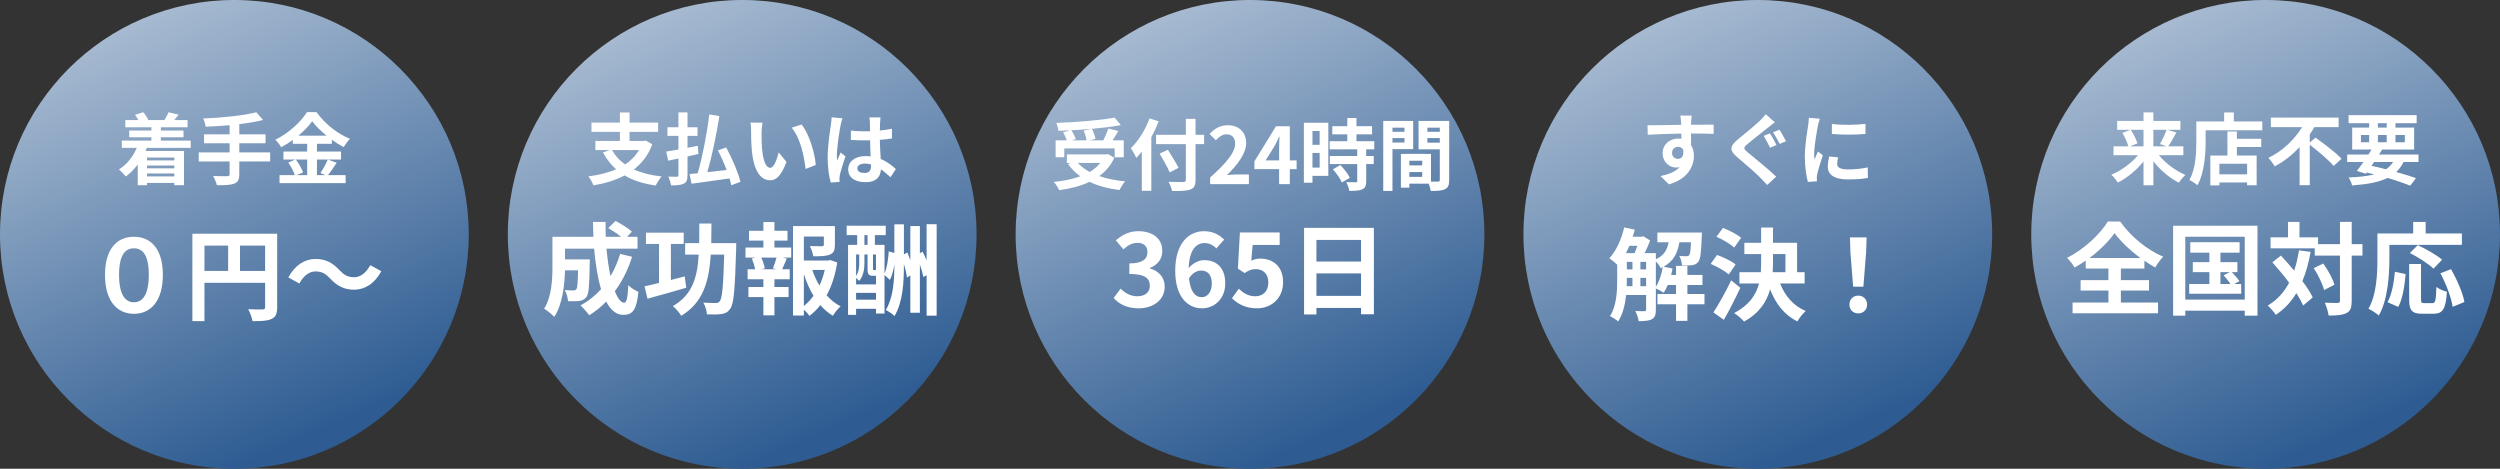 <svg width="448" height="84" viewBox="0 0 448 84" fill="none" xmlns="http://www.w3.org/2000/svg">
<rect x="0" y="0" width="448" height="84" fill="#333333" stroke="none"/>
<path d="M84 42C84 65.196 65.196 84 42 84C18.804 84 0 65.196 0 42C0 18.804 18.804 0 42 0C65.196 0 84 18.804 84 42Z" fill="url(#paint0_linear_2007_1042)"/>
<path d="M24 56.234C20.886 56.234 18.816 53.822 18.816 49.25C18.816 44.714 20.886 42.428 24 42.428C27.114 42.428 29.184 44.714 29.184 49.25C29.184 53.822 27.114 56.234 24 56.234ZM24 54.164C25.458 54.164 26.664 52.976 26.664 49.25C26.664 45.524 25.458 44.498 24 44.498C22.542 44.498 21.336 45.524 21.336 49.25C21.336 52.976 22.542 54.164 24 54.164ZM43.008 48.548H47.508V44.012H43.008V48.548ZM36.636 44.012V48.548H40.884V44.012H36.636ZM49.668 41.888V55.046C49.668 56.216 49.416 56.81 48.66 57.152C47.94 57.512 46.86 57.548 45.258 57.548C45.15 56.954 44.79 55.964 44.484 55.406C45.51 55.478 46.68 55.46 47.04 55.46C47.382 55.442 47.508 55.334 47.508 55.028V50.672H36.636V57.548H34.476V41.888H49.668ZM59.19 49.934C58.416 49.124 57.768 48.638 56.508 48.638C55.356 48.638 54.33 49.52 53.646 50.798L51.666 49.718C52.872 47.486 54.636 46.406 56.562 46.406C58.272 46.406 59.586 47.054 60.81 48.386C61.584 49.214 62.25 49.682 63.492 49.682C64.644 49.682 65.67 48.8 66.354 47.522L68.334 48.602C67.128 50.834 65.364 51.914 63.438 51.914C61.728 51.914 60.414 51.266 59.19 49.934Z" fill="white"/>
<path d="M31.234 28.234H26.348V28.738H31.234V28.234ZM26.348 31.608H31.234V31.09H26.348V31.608ZM31.234 30.166V29.662H26.348V30.166H31.234ZM34.174 26.498H26.306C26.236 26.694 26.166 26.876 26.082 27.058H32.97V33.19H31.234V32.784H26.348V33.19H24.682V29.48C24.052 30.32 23.324 31.048 22.554 31.622C22.288 31.286 21.672 30.656 21.308 30.376C22.694 29.508 23.828 28.108 24.514 26.498H21.826V25.196H27.132V24.594H23.156V23.39H27.132V22.802H22.456V21.514H24.794C24.626 21.192 24.416 20.856 24.192 20.576L25.662 20.114C26.026 20.52 26.404 21.08 26.558 21.486L26.488 21.514H29.568L29.47 21.486C29.736 21.08 30.058 20.506 30.198 20.114L32.018 20.548C31.738 20.912 31.472 21.234 31.234 21.514H33.614V22.802H28.826V23.39H32.886V24.594H28.826V25.196H34.174V26.498ZM48.412 27.31V28.934H42.882V31.216C42.882 32.21 42.63 32.644 41.972 32.91C41.3 33.162 40.292 33.204 38.864 33.19C38.766 32.714 38.444 31.986 38.178 31.538C39.214 31.58 40.39 31.58 40.698 31.58C41.02 31.566 41.146 31.468 41.146 31.188V28.934H35.616V27.31H41.146V25.672H36.568V24.076H41.146V22.438C39.69 22.564 38.22 22.648 36.848 22.704C36.806 22.27 36.596 21.598 36.428 21.234C39.802 21.094 43.638 20.716 45.934 20.114L47.138 21.5C45.892 21.822 44.422 22.06 42.882 22.242V24.076H47.586V25.672H42.882V27.31H48.412ZM55.048 28.584H53.018C53.55 29.298 54.096 30.25 54.306 30.894L53.158 31.384H55.048V28.584ZM53.466 24.314H58.52C57.484 23.474 56.56 22.564 55.944 21.724C55.342 22.564 54.474 23.474 53.466 24.314ZM58.744 28.584L60.34 29.172C59.808 29.942 59.262 30.796 58.772 31.384H61.936V32.812H50.092V31.384H52.822C52.612 30.754 52.15 29.816 51.66 29.13L52.934 28.584H50.792V27.156H55.048V25.77H52.472V25.084C51.814 25.56 51.1 26.008 50.386 26.386C50.176 25.994 49.714 25.392 49.35 25.042C51.73 23.88 53.97 21.78 55.006 20.1H56.728C58.24 22.214 60.494 23.978 62.706 24.874C62.286 25.294 61.908 25.854 61.6 26.372C60.9 26.008 60.172 25.546 59.472 25.042V25.77H56.798V27.156H61.11V28.584H56.798V31.384H58.324L57.414 31.006C57.876 30.348 58.436 29.326 58.744 28.584Z" fill="white"/>
<path d="M175 42C175 65.196 156.196 84 133 84C109.804 84 91 65.196 91 42C91 18.804 109.804 0 133 0C156.196 0 175 18.804 175 42Z" fill="url(#paint1_linear_2007_1042)"/>
<path d="M111.13 45.496L113.272 46.018C112.534 48.358 111.472 50.446 110.176 52.192C110.698 53.488 111.274 54.244 111.85 54.244C112.282 54.244 112.498 53.344 112.588 51.094C113.074 51.598 113.83 52.066 114.406 52.3C114.064 55.63 113.344 56.422 111.67 56.422C110.41 56.422 109.42 55.522 108.628 54.046C107.71 55 106.702 55.81 105.586 56.494C105.262 56.026 104.488 55.144 104.038 54.73C105.424 53.974 106.666 52.984 107.71 51.814C107.098 49.78 106.702 47.26 106.468 44.56H101.248V46.486H105.694C105.694 46.486 105.676 47.044 105.676 47.296C105.622 51.076 105.514 52.678 105.1 53.2C104.758 53.668 104.398 53.83 103.858 53.92C103.39 53.992 102.616 53.992 101.788 53.974C101.752 53.344 101.518 52.516 101.194 51.976C101.842 52.03 102.454 52.048 102.742 52.048C102.994 52.048 103.138 52.012 103.282 51.832C103.462 51.58 103.534 50.716 103.588 48.448H101.248C101.176 51.076 100.798 54.586 99.322 56.782C98.944 56.368 97.99 55.576 97.504 55.324C98.872 53.164 98.998 50.032 98.998 47.692V42.436H106.342C106.306 41.554 106.27 40.672 106.27 39.772H108.52C108.502 40.672 108.52 41.554 108.556 42.436H111.31C110.644 41.896 109.744 41.32 109.006 40.87L110.302 39.592C111.292 40.096 112.606 40.924 113.236 41.518L112.372 42.436H114.244V44.56H108.682C108.844 46.36 109.096 48.052 109.402 49.492C110.104 48.286 110.698 46.954 111.13 45.496ZM122.704 49.528L122.974 51.562C120.598 52.264 118.006 52.984 116.026 53.524L115.504 51.31C116.242 51.148 117.142 50.95 118.096 50.698V43.714H115.756V41.698H122.524V43.714H120.22V50.176C121.048 49.96 121.876 49.744 122.704 49.528ZM127.456 43.57H131.938C131.938 43.57 131.938 44.29 131.92 44.56C131.704 51.832 131.506 54.46 130.858 55.324C130.408 55.972 129.958 56.17 129.274 56.278C128.662 56.368 127.69 56.368 126.682 56.332C126.646 55.72 126.394 54.82 126.034 54.226C126.97 54.298 127.852 54.298 128.266 54.298C128.59 54.298 128.77 54.244 128.968 53.992C129.418 53.506 129.616 51.238 129.778 45.622H127.366C127.06 50.428 126.016 54.226 122.074 56.584C121.75 56.026 121.084 55.252 120.562 54.856C124.054 52.876 124.972 49.744 125.206 45.622H122.776V43.57H125.296C125.314 42.472 125.314 41.284 125.314 40.06H127.492C127.492 41.266 127.474 42.454 127.456 43.57ZM139.084 48.25L138.508 48.088C138.724 47.548 138.994 46.774 139.156 46.162H136.42C136.726 46.81 136.978 47.584 137.05 48.088L136.474 48.25H139.084ZM138.778 43.12V44.362H141.784V46.162H140.29L140.992 46.342C140.686 47.008 140.416 47.71 140.164 48.25H141.514V50.05H138.778V51.436H141.316V53.236H138.778V56.512H136.798V53.236H134.116V51.436H136.798V50.05H133.972V48.25H135.322C135.214 47.674 134.98 46.918 134.728 46.324L135.376 46.162H133.594V44.362H136.798V43.12H134.224V41.356H136.798V39.79H138.778V41.356H141.118V43.12H138.778ZM144.052 49.114V54.838C144.7 54.316 145.276 53.704 145.78 53.002C145.078 51.85 144.502 50.536 144.052 49.114ZM147.796 48.376H145.564C145.888 49.366 146.32 50.302 146.842 51.166C147.256 50.302 147.58 49.348 147.796 48.376ZM148.75 46.594L150.028 47.044C149.686 49.222 149.056 51.238 148.138 52.93C148.876 53.74 149.704 54.424 150.64 54.892C150.172 55.288 149.56 56.044 149.254 56.584C148.408 56.08 147.67 55.432 147.004 54.676C146.428 55.414 145.78 56.062 145.042 56.602C144.808 56.242 144.43 55.828 144.052 55.486V56.548H142.108V40.51H149.614V43.894C149.614 44.812 149.416 45.334 148.714 45.622C148.03 45.91 147.058 45.928 145.744 45.928C145.654 45.352 145.384 44.614 145.132 44.092C146.014 44.128 147.004 44.128 147.274 44.128C147.544 44.11 147.634 44.056 147.634 43.858V42.382H144.052V46.684H148.39L148.75 46.594ZM153.412 53.704H156.976V52.48H153.412V53.704ZM153.97 45.604H153.412V49.438C153.916 48.718 153.97 47.854 153.97 47.134V45.604ZM154.906 42.13V43.876H155.464V42.13H154.906ZM156.976 48.394V45.604H156.436V48.124C156.436 48.358 156.472 48.394 156.598 48.394H156.922H156.976ZM154.906 45.604V47.152C154.906 48.142 154.744 49.438 153.97 50.338C153.844 50.194 153.61 49.978 153.412 49.816V50.968H156.976V49.42H156.472C155.68 49.42 155.464 49.186 155.464 48.16V45.604H154.906ZM166.048 40.168L167.848 40.186V56.566H166.048V49.33L165.472 49.636C165.364 49.042 165.13 48.232 164.842 47.422V56.044H163.132V49.384L162.52 49.726C162.448 49.078 162.25 48.196 161.98 47.35C161.98 50.698 161.8 54.046 160.306 56.638C159.946 56.296 159.226 55.774 158.74 55.558C160.09 53.236 160.27 50.338 160.27 47.35V47.332C160.126 48.358 159.874 49.366 159.478 50.158L158.506 49.294V56.188H156.976V55.342H153.412V56.422H151.972V43.876H153.61V42.13H151.72V40.456H158.722V42.13H156.778V43.876H158.506V49.006C158.956 48.016 159.172 46.432 159.262 45.046L160.27 45.334V40.204H161.98V45.586L162.61 45.244C162.79 45.676 162.97 46.162 163.132 46.63V40.51H164.842V45.37L165.328 45.1C165.58 45.586 165.832 46.126 166.048 46.666V40.168Z" fill="white"/>
<path d="M114.492 26.89H109.676C110.236 27.912 111.02 28.766 112.028 29.466C113.05 28.794 113.89 27.954 114.492 26.89ZM115.724 25.196L116.886 25.854C116.186 27.772 115.038 29.242 113.596 30.362C114.982 30.992 116.634 31.412 118.566 31.622C118.216 32.014 117.74 32.756 117.502 33.246C115.276 32.924 113.428 32.336 111.93 31.44C110.292 32.308 108.388 32.868 106.344 33.218C106.19 32.77 105.756 31.986 105.434 31.608C107.268 31.37 108.962 30.964 110.404 30.334C109.466 29.508 108.696 28.5 108.052 27.31L109.284 26.89H106.694V25.252H111.09V23.628H105.994V21.976H111.09V20.156H112.812V21.976H117.936V23.628H112.812V25.252H115.43L115.724 25.196ZM125.16 27.59L123.2 28.038V31.384C123.2 32.238 123.032 32.644 122.542 32.91C122.052 33.162 121.31 33.218 120.246 33.218C120.19 32.784 119.98 32.098 119.77 31.65C120.4 31.678 121.086 31.678 121.282 31.678C121.492 31.664 121.576 31.594 121.576 31.37V28.402C120.918 28.542 120.302 28.682 119.742 28.794L119.392 27.156C120.008 27.072 120.75 26.932 121.576 26.792V24.342H119.602V22.802H121.576V20.142H123.2V22.802H124.992V24.342H123.2V26.484C123.816 26.358 124.432 26.246 125.048 26.12L125.16 27.59ZM132.692 32.588L131.04 33.204C130.97 32.84 130.858 32.42 130.732 31.972C128.31 32.336 125.776 32.658 123.928 32.924L123.564 31.188C123.998 31.146 124.488 31.104 125.034 31.048C125.86 28.136 126.714 23.894 127.092 20.506L128.912 20.8C128.394 24.16 127.568 28.024 126.756 30.852C127.862 30.74 129.038 30.6 130.214 30.46C129.766 29.27 129.206 28.024 128.66 26.946L130.13 26.428C131.194 28.388 132.3 30.922 132.692 32.588ZM136.64 21.99C136.542 22.494 136.472 23.306 136.472 23.698C136.458 24.608 136.472 25.658 136.556 26.666C136.752 28.682 137.172 30.068 138.054 30.068C138.712 30.068 139.272 28.43 139.538 27.31L140.938 29.018C140.014 31.454 139.132 32.308 138.012 32.308C136.472 32.308 135.142 30.922 134.75 27.17C134.61 25.882 134.596 24.244 134.596 23.39C134.596 22.998 134.568 22.396 134.484 21.962L136.64 21.99ZM143.64 22.312C144.97 23.922 146.034 27.422 146.188 29.564L144.354 30.278C144.13 28.024 143.388 24.622 141.862 22.886L143.64 22.312ZM153.636 30.18C153.636 30.754 154.196 30.992 154.938 30.992C155.792 30.992 156.086 30.544 156.086 29.718C156.086 29.648 156.086 29.564 156.086 29.466C155.722 29.368 155.344 29.312 154.966 29.312C154.168 29.312 153.636 29.648 153.636 30.18ZM157.794 21.038C157.752 21.304 157.724 21.64 157.71 21.948C157.696 22.256 157.682 22.774 157.668 23.39C158.438 23.32 159.166 23.208 159.838 23.068V24.818C159.166 24.916 158.438 25 157.668 25.056C157.696 26.414 157.766 27.534 157.822 28.486C158.984 28.962 159.866 29.676 160.538 30.292L159.572 31.762C158.984 31.216 158.424 30.726 157.864 30.348C157.78 31.692 157.024 32.644 155.134 32.644C153.202 32.644 151.998 31.832 151.998 30.362C151.998 28.948 153.202 27.968 155.106 27.968C155.428 27.968 155.736 27.982 156.016 28.024C155.988 27.156 155.932 26.134 155.918 25.14C155.582 25.154 155.246 25.154 154.924 25.154C154.098 25.154 153.3 25.126 152.474 25.07V23.404C153.272 23.488 154.084 23.53 154.924 23.53C155.246 23.53 155.582 23.53 155.904 23.516C155.904 22.83 155.89 22.256 155.89 21.962C155.89 21.752 155.848 21.318 155.792 21.038H157.794ZM150.962 21.192C150.85 21.472 150.682 22.186 150.64 22.438C150.43 23.376 149.968 26.456 149.968 27.856C149.968 28.136 149.982 28.486 150.024 28.766C150.206 28.276 150.444 27.8 150.654 27.324L151.508 28.024C151.116 29.172 150.668 30.6 150.5 31.356C150.458 31.552 150.43 31.86 150.43 32.014C150.43 32.154 150.444 32.392 150.458 32.588L148.876 32.714C148.582 31.734 148.316 30.138 148.316 28.234C148.316 26.12 148.736 23.474 148.89 22.396C148.946 22.004 149.016 21.472 149.03 21.024L150.962 21.192Z" fill="white"/>
<path d="M266 42C266 65.196 247.196 84 224 84C200.804 84 182 65.196 182 42C182 18.804 200.804 0 224 0C247.196 0 266 18.804 266 42Z" fill="url(#paint2_linear_2007_1042)"/>
<path d="M204.033 55.252C201.927 55.252 200.505 54.46 199.569 53.398L200.811 51.724C201.603 52.498 202.575 53.092 203.781 53.092C205.131 53.092 206.049 52.426 206.049 51.22C206.049 49.924 205.275 49.096 202.377 49.096V47.206C204.825 47.206 205.617 46.36 205.617 45.172C205.617 44.128 204.969 43.516 203.835 43.516C202.881 43.516 202.107 43.948 201.315 44.686L199.965 43.066C201.117 42.058 202.395 41.428 203.961 41.428C206.535 41.428 208.281 42.706 208.281 44.974C208.281 46.414 207.471 47.458 206.067 48.016V48.106C207.561 48.52 208.713 49.636 208.713 51.382C208.713 53.83 206.571 55.252 204.033 55.252ZM215.244 48.484C214.524 48.484 213.678 48.88 213.066 49.888C213.318 52.318 214.218 53.254 215.334 53.254C216.324 53.254 217.152 52.426 217.152 50.788C217.152 49.222 216.396 48.484 215.244 48.484ZM215.388 55.252C212.85 55.252 210.6 53.218 210.6 48.52C210.6 43.552 213.066 41.428 215.748 41.428C217.386 41.428 218.556 42.112 219.366 42.94L217.962 44.524C217.494 43.984 216.684 43.552 215.91 43.552C214.38 43.552 213.12 44.704 213.012 48.052C213.732 47.152 214.884 46.612 215.748 46.612C217.98 46.612 219.564 47.944 219.564 50.788C219.564 53.524 217.656 55.252 215.388 55.252ZM225.268 55.252C223.162 55.252 221.758 54.424 220.768 53.434L221.992 51.742C222.748 52.48 223.684 53.092 224.926 53.092C226.312 53.092 227.284 52.21 227.284 50.644C227.284 49.096 226.384 48.232 225.034 48.232C224.242 48.232 223.81 48.43 223.036 48.934L221.83 48.142L222.19 41.662H229.318V43.894H224.476L224.224 46.72C224.764 46.468 225.214 46.342 225.826 46.342C228.058 46.342 229.93 47.674 229.93 50.572C229.93 53.542 227.734 55.252 225.268 55.252ZM235.903 53.02H243.895V48.988H235.903V53.02ZM243.895 42.994H235.903V46.864H243.895V42.994ZM233.689 40.834H246.199V56.314H243.895V55.18H235.903V56.35H233.689V40.834Z" fill="white"/>
<path d="M194.192 23.41L195.578 23.088C194.402 23.2 193.184 23.284 191.994 23.34C192.316 23.858 192.638 24.488 192.778 24.936L192.05 25.146H194.724C194.64 24.656 194.43 23.956 194.192 23.41ZM190.72 26.588V28.184H189.166V25.146H191.168C191.028 24.712 190.762 24.152 190.51 23.704L191.756 23.354C191.056 23.396 190.342 23.424 189.67 23.438C189.642 23.018 189.446 22.388 189.292 22.024C192.974 21.898 197.188 21.562 199.736 21.072L200.856 22.416C199.344 22.696 197.538 22.92 195.676 23.088C195.956 23.648 196.222 24.39 196.306 24.894L195.27 25.146H197.706C198.042 24.502 198.406 23.676 198.616 23.046L200.394 23.466C200.072 24.054 199.708 24.628 199.386 25.146H201.374V28.184H199.75V26.588H190.72ZM197.174 29.192H193.142C193.716 29.822 194.43 30.354 195.27 30.816C196.012 30.368 196.67 29.836 197.174 29.192ZM198.56 27.596L199.68 28.282C199.05 29.654 198.126 30.718 196.992 31.544C198.336 32.02 199.904 32.342 201.626 32.496C201.276 32.874 200.828 33.602 200.604 34.05C198.574 33.798 196.768 33.322 195.256 32.58C193.646 33.35 191.784 33.812 189.81 34.078C189.642 33.686 189.18 32.944 188.83 32.608C190.58 32.426 192.204 32.104 193.59 31.586C192.736 30.984 191.994 30.242 191.378 29.388L191.84 29.192H191.182V27.666H198.252L198.56 27.596ZM205.994 21.212L207.646 21.744C207.268 22.682 206.834 23.634 206.316 24.572V34.19H204.608V27.176C204.286 27.582 203.95 27.96 203.628 28.296C203.446 27.89 202.942 26.966 202.648 26.56C203.978 25.286 205.252 23.27 205.994 21.212ZM215.78 24.152V25.832H214.24V32.188C214.24 33.266 213.988 33.7 213.316 33.952C212.63 34.218 211.58 34.246 210.04 34.232C209.942 33.756 209.648 33.014 209.396 32.58C210.474 32.622 211.706 32.622 212.028 32.608C212.378 32.608 212.504 32.496 212.504 32.188V25.832H207.17V24.152H212.504V21.296H214.24V24.152H215.78ZM211.202 30.074L209.62 30.886C209.256 30.032 208.43 28.59 207.8 27.526L209.284 26.84C209.914 27.862 210.782 29.234 211.202 30.074ZM216.858 33V31.81C219.672 29.29 221.338 27.344 221.338 25.748C221.338 24.698 220.778 24.068 219.784 24.068C219.028 24.068 218.412 24.558 217.88 25.132L216.76 24.012C217.712 22.99 218.636 22.444 220.05 22.444C222.01 22.444 223.312 23.704 223.312 25.636C223.312 27.512 221.758 29.528 219.868 31.376C220.386 31.32 221.072 31.264 221.562 31.264H223.802V33H216.858ZM226.796 28.744H229.218V26.63C229.218 26.028 229.26 25.09 229.288 24.474H229.232C228.98 25.034 228.7 25.608 228.406 26.168L226.796 28.744ZM229.218 33V30.312H224.794V28.912L228.658 22.626H231.136V28.744H232.354V30.312H231.136V33H229.218ZM236.482 23.48H235.194V25.944H236.482V23.48ZM235.194 30.032H236.482V27.4H235.194V30.032ZM238.036 21.996V31.516H235.194V32.748H233.654V21.996H238.036ZM238.862 30.34L240.192 29.57C240.836 30.256 241.592 31.18 241.886 31.866L240.458 32.692C240.206 32.048 239.492 31.054 238.862 30.34ZM246.268 26.756H244.826V27.96H246.17V29.402H244.826V32.454C244.826 33.252 244.672 33.672 244.126 33.924C243.58 34.162 242.824 34.204 241.788 34.204C241.732 33.742 241.48 33.084 241.256 32.636C241.928 32.664 242.712 32.664 242.922 32.664C243.146 32.664 243.216 32.608 243.216 32.412V29.402H238.302V27.96H243.216V26.756H238.274V25.3H241.438V24.068H238.75V22.612H241.438V21.142H243.076V22.612H245.876V24.068H243.076V25.3H246.268V26.756ZM251.686 22.878H249.53V23.62H251.686V22.878ZM249.53 25.538H251.686V24.74H249.53V25.538ZM253.24 26.728H249.53V34.218H247.878V21.674H253.24V26.728ZM255.788 25.566H258.014V24.74H255.788V25.566ZM258.014 22.878H255.788V23.62H258.014V22.878ZM252.554 31.698H254.864V30.83H252.554V31.698ZM254.864 29.64V28.8H252.554V29.64H254.864ZM259.694 21.674V32.244C259.694 33.14 259.512 33.63 258.952 33.896C258.406 34.176 257.594 34.218 256.39 34.218C256.348 33.868 256.194 33.35 256.026 32.916H252.554V33.63H251.042V27.582H251.728V27.568L256.432 27.582V32.538C256.978 32.552 257.496 32.552 257.678 32.538C257.93 32.538 258.014 32.454 258.014 32.23V26.756H254.206V21.674H259.694Z" fill="white"/>
<path d="M357 42C357 65.196 338.196 84 315 84C291.804 84 273 65.196 273 42C273 18.804 291.804 0 315 0C338.196 0 357 18.804 357 42Z" fill="url(#paint3_linear_2007_1042)"/>
<path d="M296.73 46.838V51.392C297.324 50.456 297.756 49.16 297.972 47.882C297.846 47.936 297.72 48.008 297.594 48.062C297.432 47.702 297.072 47.198 296.73 46.838ZM293.958 51.284H294.984V49.79H293.958V51.284ZM291.528 49.79V50.096C291.528 50.474 291.528 50.87 291.51 51.284H292.536V49.79H291.528ZM293.418 44.048H291.978C291.78 44.498 291.582 44.948 291.366 45.362H292.914C293.094 44.966 293.256 44.498 293.418 44.048ZM293.958 46.928V48.278H294.984V46.928H293.958ZM291.528 46.928V48.278H292.536V46.928H291.528ZM305.442 52.688V54.524H302.382V57.494H300.348V54.524H297.018V52.688H300.348V51.068H298.854C298.638 51.59 298.404 52.058 298.134 52.454C297.828 52.238 297.18 51.896 296.73 51.698V55.496C296.73 56.342 296.586 56.882 296.046 57.188C295.488 57.494 294.75 57.548 293.652 57.548C293.598 57.026 293.31 56.216 293.04 55.73C293.76 55.766 294.462 55.766 294.678 55.766C294.894 55.766 294.984 55.694 294.984 55.46V52.868H291.402C291.222 54.56 290.808 56.306 289.98 57.602C289.674 57.314 288.9 56.828 288.504 56.648C289.71 54.794 289.8 52.112 289.8 50.096V47.432C289.44 47.072 288.774 46.532 288.396 46.28C289.62 44.966 290.574 42.86 291.06 40.754L292.95 41.15C292.842 41.582 292.716 42.014 292.572 42.428H294.21L294.48 42.338L295.704 43.094C295.452 43.796 295.092 44.624 294.714 45.362H296.73V46.46C298.224 45.776 298.764 44.732 299.016 43.418H297V41.672H304.992C304.992 41.672 304.974 42.122 304.956 42.356C304.866 45.218 304.704 46.46 304.326 46.928C304.02 47.306 303.678 47.45 303.228 47.522C302.832 47.576 302.13 47.594 301.41 47.576C301.374 47.018 301.194 46.298 300.924 45.848C301.482 45.902 301.968 45.92 302.22 45.92C302.436 45.92 302.58 45.884 302.706 45.722C302.868 45.524 302.958 44.912 303.03 43.418H300.942C300.636 45.29 299.952 46.784 298.116 47.792L299.718 48.116C299.646 48.494 299.574 48.89 299.466 49.268H300.348V47.648H302.382V49.268H305.082V51.068H302.382V52.688H305.442ZM312.012 42.608L310.77 44.372C310.122 43.742 308.718 42.914 307.584 42.428L308.754 40.844C309.852 41.258 311.292 42.014 312.012 42.608ZM311.022 47.396L309.798 49.178C309.114 48.566 307.692 47.774 306.558 47.288L307.692 45.686C308.808 46.082 310.302 46.784 311.022 47.396ZM310.23 50.24L311.868 51.572C310.968 53.48 309.924 55.55 308.916 57.314L307.044 55.982C307.944 54.614 309.222 52.346 310.23 50.24ZM317.718 45.524V47.018C317.718 47.612 317.7 48.188 317.664 48.782H319.95V45.524H317.718ZM323.388 50.798H318.996C319.86 53.012 321.39 54.83 323.586 55.73C323.082 56.162 322.416 57.008 322.092 57.602C319.752 56.45 318.222 54.452 317.196 51.842C316.602 54.056 315.288 56.108 312.534 57.62C312.156 57.17 311.328 56.432 310.752 56.108C313.488 54.668 314.694 52.814 315.216 50.798H311.706V48.782H315.54C315.576 48.188 315.594 47.594 315.594 47V45.524H312.588V43.508H315.594V40.772H317.718V43.508H322.038V48.782H323.388V50.798ZM332.082 51.374L331.596 45.218L331.506 42.536H334.494L334.404 45.218L333.918 51.374H332.082ZM333 56.162C332.082 56.162 331.416 55.514 331.416 54.578C331.416 53.624 332.1 52.976 333 52.976C333.9 52.976 334.584 53.624 334.584 54.578C334.584 55.514 333.9 56.162 333 56.162Z" fill="white"/>
<path d="M303.142 20.716C303.114 20.94 303.058 21.696 303.044 21.92C303.044 22.032 303.044 22.186 303.03 22.354C304.444 22.354 306.362 22.326 307.09 22.34L307.076 23.992C306.236 23.95 304.934 23.922 303.03 23.922C303.03 24.636 303.044 25.406 303.044 26.022C303.38 26.554 303.548 27.212 303.548 27.94C303.548 29.76 302.484 32.084 299.068 33.036L297.57 31.552C298.984 31.258 300.216 30.796 300.986 29.956C300.79 29.998 300.58 30.026 300.356 30.026C299.278 30.026 297.948 29.158 297.948 27.45C297.948 25.868 299.222 24.832 300.748 24.832C300.944 24.832 301.126 24.846 301.308 24.874C301.308 24.566 301.308 24.244 301.294 23.936C299.18 23.964 296.996 24.048 295.274 24.146L295.232 22.452C296.828 22.452 299.376 22.396 301.28 22.368C301.266 22.186 301.266 22.046 301.252 21.934C301.21 21.36 301.154 20.884 301.112 20.716H303.142ZM299.628 27.422C299.628 28.066 300.146 28.472 300.706 28.472C301.294 28.472 301.812 28.024 301.616 26.792C301.42 26.47 301.084 26.302 300.706 26.302C300.16 26.302 299.628 26.68 299.628 27.422ZM317.17 23.894C317.534 24.426 318.08 25.476 318.346 25.98L317.198 26.47C316.904 25.896 316.428 24.916 316.05 24.356L317.17 23.894ZM318.864 23.236C319.228 23.754 319.774 24.79 320.054 25.308L318.92 25.784C318.598 25.196 318.108 24.258 317.716 23.712L318.864 23.236ZM318.052 21.906C317.618 22.242 317.156 22.606 316.82 22.872C315.924 23.6 314.062 25.028 313.138 25.826C312.382 26.47 312.396 26.624 313.166 27.282C314.216 28.164 316.862 30.264 318.29 31.65L316.68 33.148C316.288 32.714 315.854 32.266 315.448 31.846C314.594 30.964 312.55 29.214 311.262 28.122C309.876 26.932 309.974 26.19 311.388 25.014C312.48 24.118 314.398 22.564 315.35 21.654C315.742 21.248 316.204 20.8 316.414 20.464L318.052 21.906ZM328.272 22.214C329.994 22.452 332.78 22.382 334.292 22.2V24.006C332.57 24.16 330.036 24.174 328.272 24.006V22.214ZM329.392 28.192C329.28 28.654 329.224 28.99 329.224 29.368C329.224 29.984 329.756 30.362 331.184 30.362C332.43 30.362 333.466 30.25 334.698 29.998L334.726 31.888C333.816 32.056 332.696 32.154 331.114 32.154C328.706 32.154 327.544 31.3 327.544 29.858C327.544 29.312 327.628 28.752 327.782 28.038L329.392 28.192ZM326.116 21.276C326.004 21.57 325.822 22.27 325.766 22.522C325.584 23.46 325.094 26.26 325.094 27.66C325.094 27.926 325.108 28.29 325.15 28.57C325.36 28.094 325.584 27.604 325.78 27.142L326.648 27.828C326.256 28.99 325.794 30.516 325.64 31.258C325.598 31.468 325.57 31.776 325.57 31.916C325.57 32.07 325.584 32.294 325.598 32.49L323.974 32.602C323.694 31.636 323.428 29.928 323.428 28.024C323.428 25.924 323.862 23.558 324.016 22.48C324.058 22.088 324.142 21.556 324.156 21.108L326.116 21.276Z" fill="white"/>
<path d="M448 42C448 65.196 429.196 84 406 84C382.804 84 364 65.196 364 42C364 18.804 382.804 0 406 0C429.196 0 448 18.804 448 42Z" fill="url(#paint4_linear_2007_1042)"/>
<path d="M374.428 46.234H383.572C381.7 44.866 379.972 43.228 378.928 41.77C377.902 43.228 376.3 44.848 374.428 46.234ZM380.062 52.066V54.208H386.722V56.134H371.404V54.208H377.83V52.066H372.844V50.194H377.83V48.124H373.762V46.702C373.114 47.152 372.448 47.566 371.764 47.944C371.494 47.44 370.9 46.666 370.414 46.216C373.492 44.668 376.39 41.896 377.722 39.7H379.936C381.862 42.436 384.796 44.794 387.64 46C387.082 46.576 386.614 47.26 386.218 47.926C385.57 47.566 384.922 47.17 384.274 46.72V48.124H380.062V50.194H385.102V52.066H380.062ZM397.9 48.772V50.896H399.7C399.394 50.41 398.89 49.798 398.476 49.33L399.574 48.772H397.9ZM400.366 50.896H401.626V52.642H392.302V50.896H395.92V48.772H392.95V46.972H395.92V45.28H392.5V43.408H401.338V45.28H397.9V46.972H400.942V48.772H399.952C400.438 49.276 401.014 49.942 401.302 50.374L400.366 50.896ZM391.6 53.686H402.256V42.418H391.6V53.686ZM389.422 40.456H404.542V56.566H402.256V55.666H391.6V56.566H389.422V40.456ZM411.976 44.866L414.064 45.136C413.722 47.08 413.236 48.826 412.588 50.374C413.38 51.418 414.028 52.426 414.442 53.29L412.732 54.748C412.444 54.1 412.03 53.344 411.508 52.534C410.554 54.118 409.33 55.414 407.818 56.422C407.566 55.99 406.828 55.144 406.378 54.748C408.052 53.776 409.294 52.39 410.212 50.662C409.258 49.384 408.196 48.106 407.206 47.008L408.736 45.802C409.51 46.63 410.32 47.548 411.112 48.502C411.49 47.386 411.778 46.18 411.976 44.866ZM414.622 48.052L416.332 47.224C417.178 48.412 418.042 49.96 418.33 51.022L416.476 51.976C416.206 50.914 415.432 49.276 414.622 48.052ZM423.352 43.75V45.802H421.426V53.902C421.426 55.108 421.21 55.738 420.526 56.08C419.842 56.458 418.78 56.548 417.286 56.548C417.214 55.918 416.908 54.892 416.602 54.244C417.61 54.298 418.582 54.28 418.888 54.28C419.212 54.28 419.32 54.19 419.32 53.902V45.802H414.802V44.506H406.882V42.526H410.014V39.772H412.066V42.526H415.396V43.75H419.32V39.754H421.426V43.75H423.352ZM428.176 43.876V46.378C428.176 49.276 427.906 53.722 426.286 56.53C425.89 56.17 424.936 55.558 424.432 55.324C425.908 52.75 426.034 48.97 426.034 46.378V41.842H432.442V39.772H434.674V41.842H441.172V43.876H428.176ZM437.626 46.54L436.078 48.142C435.214 47.296 433.324 46.09 431.848 45.334L433.27 43.93C434.71 44.614 436.654 45.694 437.626 46.54ZM429.76 55L427.852 54.154C428.608 52.786 428.986 50.698 429.166 48.7L431.092 49.114C430.894 51.184 430.57 53.56 429.76 55ZM434.422 54.316H435.88C436.42 54.316 436.528 53.902 436.6 51.418C437.05 51.796 437.932 52.138 438.49 52.282C438.292 55.36 437.752 56.224 436.078 56.224H434.08C432.172 56.224 431.722 55.594 431.722 53.596V47.314H433.846V53.578C433.846 54.226 433.918 54.316 434.422 54.316ZM437.32 48.97L439.228 48.232C440.29 50.104 441.334 52.48 441.622 54.118L439.516 54.982C439.282 53.38 438.346 50.878 437.32 48.97Z" fill="white"/>
<path d="M384.118 23.264H381.836C382.326 24.02 382.844 25.014 383.026 25.7L381.696 26.218H384.118V23.264ZM388.248 23.264H385.882V26.218H388.234L387.058 25.812C387.464 25.126 387.968 24.076 388.248 23.264ZM391.258 27.814H386.876C388.08 29.27 389.872 30.614 391.622 31.342C391.244 31.678 390.712 32.336 390.46 32.742C388.78 31.902 387.142 30.502 385.882 28.906V33.204H384.118V28.934C382.844 30.502 381.206 31.874 379.526 32.714C379.26 32.308 378.742 31.65 378.35 31.314C380.114 30.586 381.92 29.256 383.138 27.814H378.742V26.218H381.388C381.234 25.546 380.786 24.566 380.338 23.81L381.78 23.264H379.4V21.668H384.118V20.142H385.882V21.668H390.726V23.264H388.402L390.012 23.74C389.522 24.65 388.99 25.588 388.542 26.218H391.258V27.814ZM402.682 31.244V29.34H397.712V31.244H402.682ZM400.848 23.558V24.874H405.216V26.344H400.848V27.87H404.39V33.204H402.682V32.7H397.712V33.218H396.088V27.87H399.154V23.558H400.848ZM400.302 21.766H405.398V23.348H395.248V25.294C395.248 27.548 395.038 31.006 393.778 33.19C393.47 32.91 392.728 32.434 392.336 32.252C393.484 30.25 393.582 27.31 393.582 25.294V21.766H398.566V20.156H400.302V21.766ZM413.91 25.532L414.946 24.664C416.444 25.742 418.6 27.352 419.608 28.458L418.194 29.732C417.326 28.696 415.422 27.1 413.91 25.938V33.19H412.09V26.358C410.816 27.716 409.318 28.934 407.638 29.802C407.372 29.354 406.854 28.668 406.49 28.29C409.038 27.1 411.222 24.93 412.524 22.788H406.938V21.08H419.076V22.788H414.722C414.484 23.222 414.204 23.656 413.91 24.076V25.532ZM425.432 29.032L424.97 29.718C425.838 29.9 426.72 30.11 427.574 30.334C428.092 29.984 428.512 29.55 428.848 29.032H425.432ZM423.08 24.188V25.49H424.55V24.188H423.08ZM426.118 22.074V22.872H427.7V22.074H426.118ZM430.948 24.188H429.268V25.49H430.948V24.188ZM426.118 25.49H427.7V24.188H426.118V25.49ZM433.398 29.032H430.71C430.36 29.746 429.926 30.334 429.408 30.824C430.766 31.202 431.984 31.58 432.936 31.916L431.914 33.274C430.85 32.84 429.436 32.35 427.854 31.888C426.286 32.658 424.214 33.022 421.498 33.232C421.386 32.756 421.12 32.168 420.868 31.804C422.716 31.734 424.228 31.566 425.474 31.244C425.026 31.132 424.578 31.02 424.116 30.922L423.962 31.132L422.352 30.628C422.702 30.18 423.108 29.634 423.528 29.032H420.616V27.688H424.424C424.62 27.38 424.802 27.086 424.984 26.792H421.512V22.872H424.55V22.074H420.868V20.632H433.062V22.074H429.268V22.872H432.614V26.792H426.888C426.706 27.086 426.524 27.38 426.328 27.688H433.398V29.032Z" fill="white"/>
<defs>
<linearGradient id="paint0_linear_2007_1042" x1="42" y1="84" x2="-14.438" y2="-44.062" gradientUnits="userSpaceOnUse">
<stop stop-color="#2E5C92"/>
<stop offset="1" stop-color="white"/>
</linearGradient>
<linearGradient id="paint1_linear_2007_1042" x1="133" y1="84" x2="76.562" y2="-44.062" gradientUnits="userSpaceOnUse">
<stop stop-color="#2E5C92"/>
<stop offset="1" stop-color="white"/>
</linearGradient>
<linearGradient id="paint2_linear_2007_1042" x1="224" y1="84" x2="167.562" y2="-44.062" gradientUnits="userSpaceOnUse">
<stop stop-color="#2E5C92"/>
<stop offset="1" stop-color="white"/>
</linearGradient>
<linearGradient id="paint3_linear_2007_1042" x1="315" y1="84" x2="258.562" y2="-44.062" gradientUnits="userSpaceOnUse">
<stop stop-color="#2E5C92"/>
<stop offset="1" stop-color="white"/>
</linearGradient>
<linearGradient id="paint4_linear_2007_1042" x1="406" y1="84" x2="349.562" y2="-44.062" gradientUnits="userSpaceOnUse">
<stop stop-color="#2E5C92"/>
<stop offset="1" stop-color="white"/>
</linearGradient>
</defs>
</svg>
